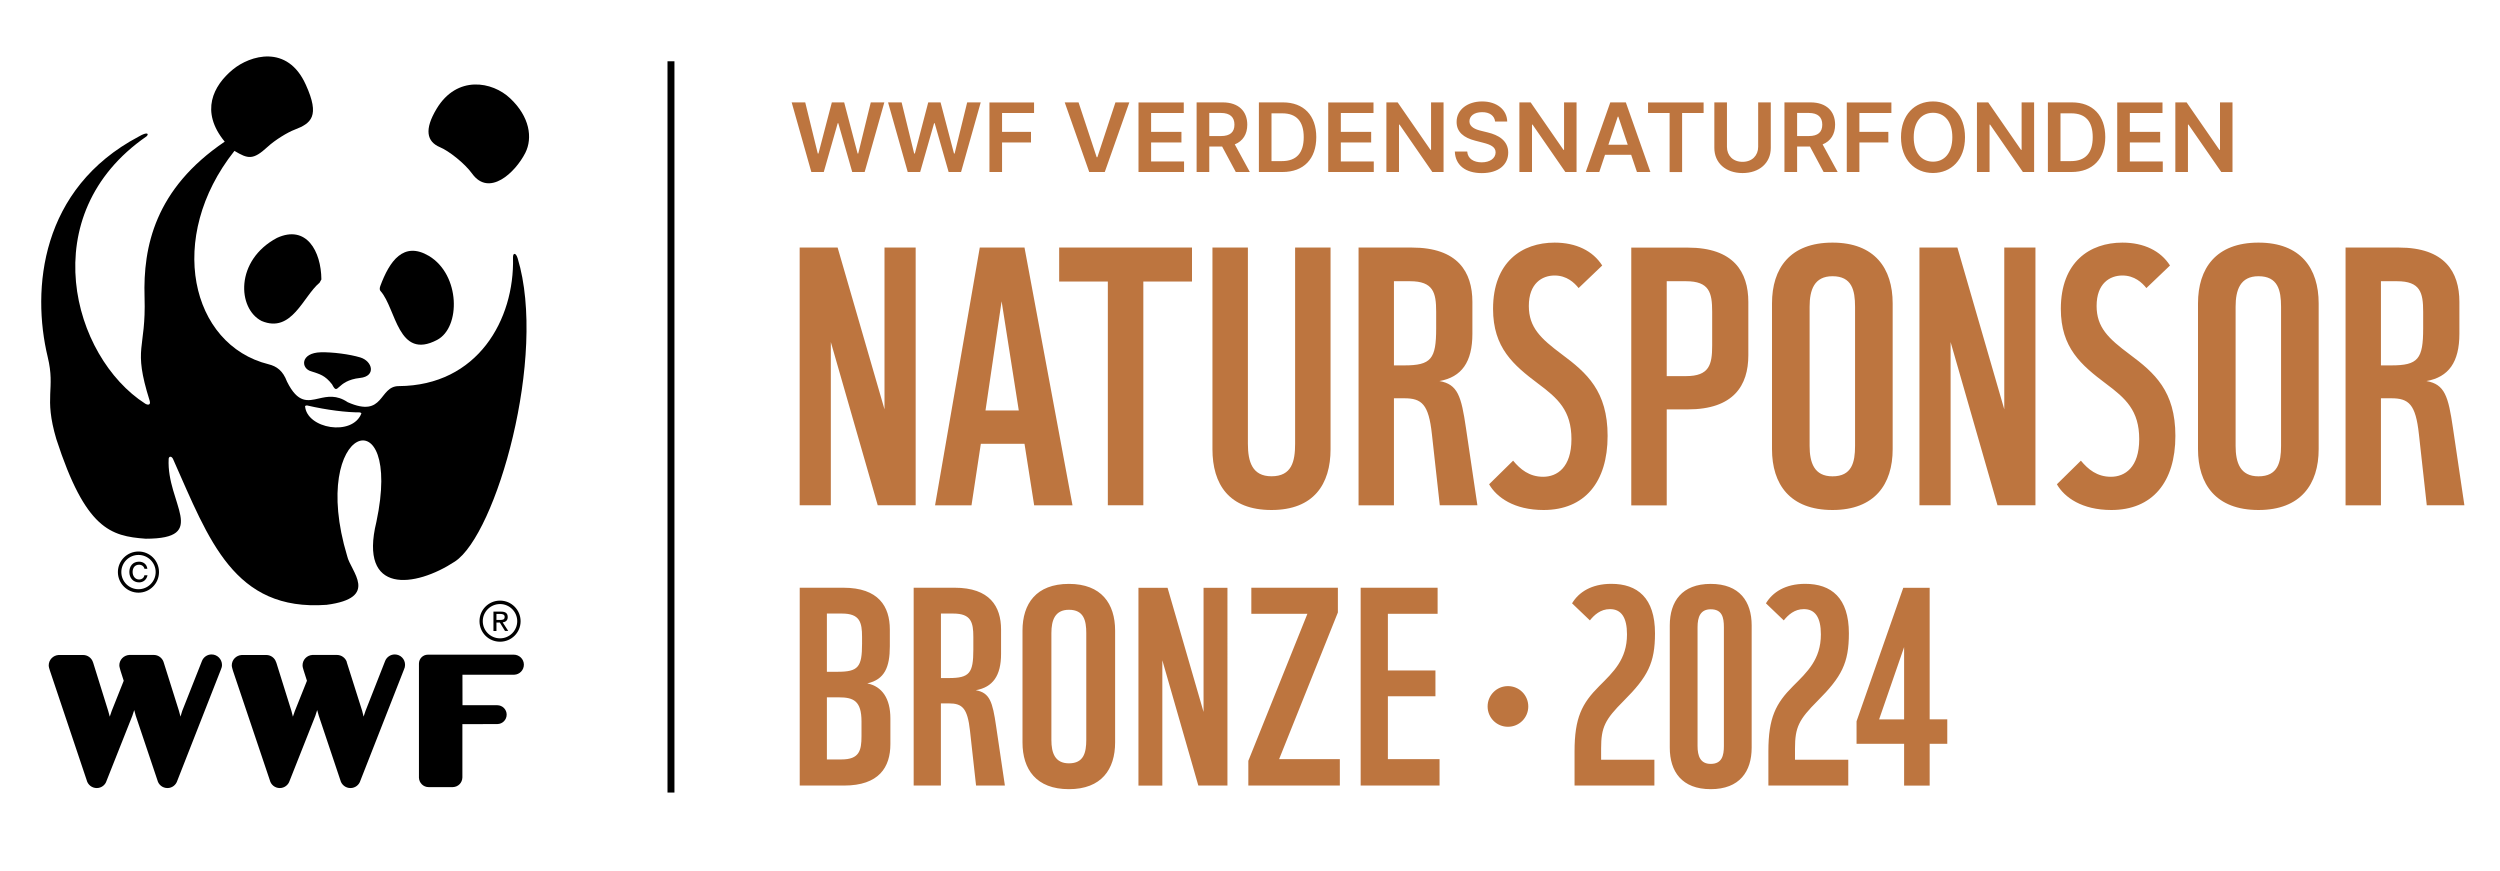 <?xml version="1.0" encoding="utf-8"?>
<!-- Generator: Adobe Illustrator 27.3.1, SVG Export Plug-In . SVG Version: 6.00 Build 0)  -->
<svg version="1.1" id="Layer_1" xmlns="http://www.w3.org/2000/svg" xmlns:xlink="http://www.w3.org/1999/xlink" x="0px" y="0px"
	 viewBox="0 0 450 156.71" style="enable-background:new 0 0 450 156.71;" xml:space="preserve">
<style type="text/css">
	.st0{fill:#BD753F;}
</style>
<g>
	<polygon points="121.4,142.66 120.15,142.66 120.15,11.03 121.4,11.03 121.4,142.66 	"/>
	<path d="M38.08,117.8c-0.8,0-1.48,0.51-1.74,1.21l-3.54,8.96l-0.31,1.02l-0.28-1.04l-2.74-8.71l-0.03-0.08v-0.02
		c-0.26-0.73-0.95-1.25-1.75-1.25h-4.42c-0.99,0.06-1.79,0.86-1.79,1.87c0,0.27,0.13,0.62,0.21,0.96l0.58,1.82l-2.17,5.45
		l-0.34,1.01l-0.28-1.02l-2.72-8.73l-0.04-0.08v-0.02c-0.25-0.73-0.96-1.25-1.75-1.25h-4.42c-0.98,0.06-1.78,0.86-1.78,1.87
		c0,0.27,0.11,0.62,0.22,0.96l6.62,19.72c0.2,0.81,0.94,1.4,1.8,1.4c0.84,0,1.54-0.54,1.77-1.3l4.64-11.7l0.34-1.04l0.28,1.03
		l3.9,11.61c0.2,0.81,0.92,1.4,1.8,1.4c0.85,0,1.55-0.56,1.79-1.36l7.84-19.99c0.11-0.25,0.19-0.52,0.19-0.8
		C39.96,118.64,39.11,117.8,38.08,117.8"/>
	<path d="M71.06,117.8c-0.8,0-1.49,0.51-1.75,1.21l-3.52,8.96l-0.34,1.02l-0.26-1.04l-2.76-8.71l-0.01-0.08v-0.02
		c-0.26-0.73-0.96-1.25-1.77-1.25h-4.42c-0.99,0.06-1.77,0.86-1.77,1.87c0,0.27,0.1,0.62,0.21,0.96l0.58,1.82l-2.18,5.45l-0.35,1.01
		l-0.26-1.02l-2.73-8.73l-0.05-0.08v-0.02c-0.24-0.73-0.94-1.25-1.74-1.25h-4.43c-1,0.06-1.79,0.86-1.79,1.87
		c0,0.27,0.12,0.62,0.21,0.96l6.64,19.72c0.2,0.81,0.92,1.4,1.79,1.4c0.82,0,1.53-0.54,1.77-1.3l4.63-11.7l0.33-1.04l0.29,1.03
		l3.89,11.61c0.21,0.81,0.94,1.4,1.81,1.4c0.85,0,1.57-0.56,1.8-1.36l7.84-19.99c0.12-0.25,0.19-0.52,0.19-0.8
		C72.93,118.64,72.09,117.8,71.06,117.8"/>
	<path d="M92.48,117.84H77.02c-0.9,0-1.61,0.72-1.61,1.62v0.01v3.91V140h0c0.04,0.93,0.8,1.68,1.73,1.68h4.38
		c0.95-0.03,1.69-0.78,1.71-1.74v-9.59l6.3-0.02c0.92-0.01,1.67-0.76,1.67-1.7c0-0.92-0.75-1.69-1.7-1.69h-6.25l-0.01-5.49h9.33
		c0.96-0.04,1.73-0.83,1.73-1.81C94.3,118.64,93.47,117.84,92.48,117.84"/>
	<path d="M68.5,52.39c2.81,3.15,3.12,12.53,10.19,8.79c4.25-2.24,4.19-11.7-1.48-15.11c-4.59-2.71-7.1,0.94-8.76,5.43
		C68.32,51.86,68.31,52.21,68.5,52.39"/>
	<path d="M57.52,50.89c-2.96,2.45-4.99,9.17-10.42,6.89c-4.39-2.23-4.81-10.94,2.76-14.96c5.28-2.43,7.95,2.38,7.99,7.48
		L57.52,50.89L57.52,50.89z"/>
	<path d="M64.81,68.03c2.92-0.3,2.26-3.01,0.05-3.69c-1.97-0.59-4.97-0.97-7.09-0.93c-3.75,0.09-3.66,2.95-1.71,3.44
		c1.48,0.49,2.43,0.69,3.71,2.33C60.93,71.44,60.41,68.5,64.81,68.03"/>
	<path d="M78.59,19.58c3.67-6.1,10.04-4.92,13.24-1.88c3.52,3.31,4.08,7.12,2.73,9.81c-1.83,3.6-6.53,7.98-9.58,3.74
		c-1.35-1.87-4.21-4.1-5.78-4.75C76.8,25.49,76.34,23.32,78.59,19.58"/>
	<path d="M65.06,74.39c-1.6,4.23-9.89,2.78-10.15-1.32l0.32-0.1c3.69,0.86,7.21,1.27,9.59,1.26L65.06,74.39L65.06,74.39z
		 M93.18,46.5c-0.33-1.08-0.87-1.02-0.84-0.13c0.3,11.13-6.35,23.05-20.57,23.13c-3.64,0.01-2.54,5.83-9.18,2.9
		c-2.01-1.36-3.67-1.02-5.16-0.68c-2.05,0.47-3.8,0.93-5.77-3.03c-0.74-1.97-1.86-2.76-3.31-3.12
		c-14.04-3.48-18.52-22.81-6.15-38.41c2.45,1.46,3.34,1.69,5.95-0.71c1.36-1.26,3.65-2.65,4.89-3.11c2.98-1.14,4.59-2.41,2.01-8.08
		c-3.3-7.37-10.06-5.29-13.15-2.74c-3.49,2.88-5.94,7.52-1.45,12.98C27.89,34,25.74,44.42,26.02,53.48
		c0.3,9.64-2.17,8.81,0.91,18.62c0.27,0.86-0.33,0.84-0.79,0.56c-13.11-8.4-20.2-33.99,0.23-48.11c0.46-0.41,0.27-0.95-1.41,0.04
		C7.28,33.94,5.65,52.06,8.59,64.27c1.43,5.91-0.75,7,1.55,14.77c5.26,16.19,9.75,17.47,16.09,17.93c11.54,0,3.71-6.36,4.13-14.36
		c0-0.47,0.57-0.69,0.9,0.27c6.35,14.25,10.83,27.2,27.52,25.99c9.66-1.26,4.3-6.06,3.71-8.78c-7.11-23.58,10.14-29.14,5.26-6.15
		c-3.22,13.17,6.97,11.85,14.14,7.13C89.29,96.21,98.54,64.14,93.18,46.5"/>
	<path d="M24.93,99.27c-2.05,0-3.71,1.67-3.71,3.7c0,2.05,1.67,3.71,3.71,3.71c2.05,0,3.69-1.67,3.69-3.71
		C28.62,100.94,26.98,99.27,24.93,99.27 M28.02,102.97c0,1.71-1.4,3.09-3.09,3.09c-1.71,0-3.09-1.38-3.09-3.09
		c0-1.69,1.38-3.08,3.09-3.08C26.63,99.89,28.02,101.28,28.02,102.97"/>
	<path d="M25.99,103.55c-0.07,0.45-0.45,0.76-0.96,0.76c-0.71,0-1.16-0.63-1.16-1.35c0-0.75,0.41-1.31,1.16-1.31
		c0.5,0,0.87,0.29,0.97,0.73h0.52c-0.09-0.82-0.73-1.28-1.5-1.28c-1.1,0-1.74,0.8-1.74,1.86c0,1.06,0.69,1.87,1.76,1.87
		c0.75,0,1.35-0.49,1.51-1.28H25.99L25.99,103.55z"/>
	<path d="M90.01,108.11c-2.06,0-3.7,1.65-3.7,3.7c0,2.06,1.64,3.7,3.7,3.7c2.04,0,3.7-1.64,3.7-3.7
		C93.7,109.76,92.04,108.11,90.01,108.11 M93.1,111.81c0,1.71-1.39,3.09-3.09,3.09c-1.72,0-3.11-1.38-3.11-3.09
		c0-1.7,1.39-3.08,3.11-3.08C91.7,108.73,93.1,110.11,93.1,111.81"/>
	<path d="M89.36,111.6v-1.09h0.72c0.37,0,0.76,0.1,0.76,0.52c0,0.54-0.39,0.56-0.86,0.56H89.36L89.36,111.6z M89.36,112.06h0.61
		l0.93,1.51h0.58l-1-1.54c0.52-0.07,0.91-0.34,0.91-0.95c0-0.7-0.4-0.99-1.22-0.99h-1.35v3.49h0.54V112.06L89.36,112.06z"/>
	<path d="M95.23,24.54v0.12C95.23,24.62,95.23,24.58,95.23,24.54"/>
	<path class="st0" d="M156.11,123.01c3.12-0.69,4.06-2.92,4.06-6.68v-3.02c0-4.15-2.03-7.52-8.36-7.52h-7.86v35.61h7.96
		c6.33,0,8.36-3.31,8.36-7.47v-4.65C160.26,125.73,158.78,123.55,156.11,123.01L156.11,123.01z M155.17,115.88
		c0,4.2-0.69,5.04-4.4,5.04h-1.93v-10.48h2.72c3.21,0,3.61,1.58,3.61,4.2V115.88L155.17,115.88z M155.07,132.5
		c0,2.62-0.4,4.2-3.61,4.2h-2.62v-11.18h2.13c2.67,0,4.1,0.64,4.1,4.35V132.5L155.07,132.5z M169.36,141.4v-14.79h1.43
		c2.42,0,3.36,0.84,3.81,4.95l1.09,9.84h5.19l-1.58-10.68c-0.64-4.4-1.14-6.03-3.66-6.48c3.07-0.54,4.55-2.62,4.55-6.53v-4.4
		c0-4.15-2.03-7.52-8.36-7.52h-7.37v35.61H169.36L169.36,141.4z M169.36,110.44h2.23c3.21,0,3.61,1.58,3.61,4.2v2.32
		c0,4.2-0.69,5.09-4.4,5.09h-1.43V110.44L169.36,110.44z M192.41,142.05c5.84,0,8.31-3.56,8.31-8.41v-20.13
		c0-4.85-2.47-8.41-8.31-8.41c-5.89,0-8.36,3.56-8.36,8.41v20.13C184.05,138.48,186.52,142.05,192.41,142.05L192.41,142.05z
		 M192.41,137.4c-2.52,0-3.16-1.88-3.16-4.2v-19.24c0-2.32,0.64-4.2,3.16-4.2c2.67,0,3.12,1.93,3.12,4.2v19.24
		C195.52,135.47,195.08,137.4,192.41,137.4L192.41,137.4z M209.22,141.4v-22.55l6.48,22.55h5.24V105.8h-4.3v22.35l-6.48-22.35h-5.24
		v35.61H209.22L209.22,141.4z M241.17,141.4v-4.75h-10.93l10.58-26.41v-4.45h-15.58v4.7h10.09l-10.63,26.46v4.45H241.17
		L241.17,141.4z M259.12,141.4v-4.75h-9.3v-11.32h8.56v-4.65h-8.56v-10.19h8.95v-4.7h-13.85v35.61H259.12L259.12,141.4z
		 M271.43,130.82c2.03,0,3.66-1.63,3.66-3.66c0-2.03-1.63-3.66-3.66-3.66s-3.66,1.63-3.66,3.66
		C267.77,129.19,269.4,130.82,271.43,130.82L271.43,130.82z M297.79,141.4v-4.65h-9.59v-2.03c0-3.81,0.69-5.19,4.06-8.56
		c4.35-4.35,5.64-6.82,5.64-12.17c0-6.38-3.17-8.9-7.86-8.9c-3.61,0-5.89,1.53-7.07,3.51l3.21,3.07c0.79-0.99,1.93-2.03,3.61-2.03
		c2.03,0,3.07,1.48,3.07,4.55c0,4.5-2.47,6.78-4.99,9.3c-3.12,3.12-4.45,5.69-4.45,11.77v6.13H297.79L297.79,141.4z M307.93,142.05
		c5.19,0,7.37-3.17,7.37-7.47v-22.01c0-4.3-2.18-7.47-7.37-7.47c-5.19,0-7.37,3.17-7.37,7.47v22.01
		C300.56,138.88,302.73,142.05,307.93,142.05L307.93,142.05z M307.93,137.5c-1.88,0-2.37-1.43-2.37-3.21v-21.41
		c0-1.78,0.49-3.21,2.37-3.21c2.03,0,2.37,1.43,2.37,3.21v21.41C310.3,136.01,309.95,137.5,307.93,137.5L307.93,137.5z
		 M332.69,141.4v-4.65h-9.59v-2.03c0-3.81,0.69-5.19,4.06-8.56c4.35-4.35,5.64-6.82,5.64-12.17c0-6.38-3.17-8.9-7.86-8.9
		c-3.61,0-5.89,1.53-7.07,3.51l3.21,3.07c0.79-0.99,1.93-2.03,3.61-2.03c2.03,0,3.07,1.48,3.07,4.55c0,4.5-2.47,6.78-5,9.3
		c-3.12,3.12-4.45,5.69-4.45,11.77v6.13H332.69L332.69,141.4z M347.34,141.4v-7.52h3.17v-4.4h-3.17V105.8h-4.75l-8.41,24.03v4.06
		h8.56v7.52H347.34L347.34,141.4z M342.74,116.48v13.01h-4.5L342.74,116.48L342.74,116.48z"/>
	<path class="st0" d="M149.55,90.96V61.57l8.44,29.38h6.83v-46.4h-5.61v29.13l-8.44-29.13h-6.83v46.4H149.55L149.55,90.96z
		 M174.87,90.96l1.68-11.08h7.86l1.74,11.08h6.9l-8.64-46.4h-8.05l-8.05,46.4H174.87L174.87,90.96z M180.29,54.23l3.09,19.65h-5.99
		L180.29,54.23L180.29,54.23z M205.8,90.96V50.68h8.76v-6.12h-23.91v6.12h8.76v40.27H205.8L205.8,90.96z M228.87,91.8
		c7.6,0,10.63-4.64,10.63-10.95V44.56h-6.38v35.31c0,3.16-0.58,5.86-4.25,5.86c-3.48,0-4.25-2.64-4.25-5.86V44.56h-6.38v36.28
		C218.24,87.16,221.2,91.8,228.87,91.8L228.87,91.8z M250.91,90.96V71.69h1.87c3.16,0,4.38,1.1,4.96,6.44l1.42,12.82h6.77
		l-2.06-13.92c-0.84-5.74-1.48-7.86-4.77-8.44c3.99-0.71,5.93-3.41,5.93-8.51v-5.73c0-5.41-2.64-9.79-10.89-9.79h-9.6v46.4H250.91
		L250.91,90.96z M250.91,50.62h2.9c4.19,0,4.7,2.06,4.7,5.48v3.03c0,5.48-0.9,6.64-5.73,6.64h-1.87V50.62L250.91,50.62z
		 M277.84,91.8c7.41,0,11.53-5.03,11.53-13.34c0-8.05-3.74-11.34-8.25-14.69c-3.8-2.84-5.93-4.83-5.93-8.7
		c0-4.06,2.38-5.48,4.64-5.48c2.19,0,3.54,1.29,4.32,2.26l4.25-4.06c-1.68-2.64-4.7-4.12-8.57-4.12c-5.86,0-11.08,3.48-11.08,11.92
		c0,7.02,3.67,10.12,8.12,13.47c3.54,2.64,5.99,4.83,5.99,9.99c0,5.09-2.58,6.77-5.09,6.77c-2.51,0-4.12-1.35-5.41-2.9l-4.32,4.25
		C269.4,89.54,272.56,91.8,277.84,91.8L277.84,91.8z M300.01,90.96V73.69h3.8c8.25,0,10.89-4.32,10.89-9.73v-9.6
		c0-5.41-2.64-9.79-10.89-9.79h-10.18v46.4H300.01L300.01,90.96z M300.01,50.62h3.48c4.19,0,4.7,2.06,4.7,5.48v6.12
		c0,3.42-0.52,5.48-4.7,5.48h-3.48V50.62L300.01,50.62z M329.85,91.8c7.6,0,10.83-4.64,10.83-10.95V54.62
		c0-6.31-3.22-10.95-10.83-10.95c-7.67,0-10.89,4.64-10.89,10.95v26.23C318.96,87.16,322.18,91.8,329.85,91.8L329.85,91.8z
		 M329.85,85.74c-3.29,0-4.12-2.45-4.12-5.48V55.2c0-3.03,0.84-5.48,4.12-5.48c3.48,0,4.06,2.51,4.06,5.48v25.07
		C333.91,83.23,333.33,85.74,329.85,85.74L329.85,85.74z M351.11,90.96V61.57l8.44,29.38h6.83v-46.4h-5.61v29.13l-8.44-29.13h-6.83
		v46.4H351.11L351.11,90.96z M380.04,91.8c7.41,0,11.53-5.03,11.53-13.34c0-8.05-3.74-11.34-8.25-14.69
		c-3.8-2.84-5.93-4.83-5.93-8.7c0-4.06,2.38-5.48,4.64-5.48c2.19,0,3.54,1.29,4.32,2.26l4.25-4.06c-1.68-2.64-4.7-4.12-8.57-4.12
		c-5.86,0-11.08,3.48-11.08,11.92c0,7.02,3.67,10.12,8.12,13.47c3.54,2.64,5.99,4.83,5.99,9.99c0,5.09-2.58,6.77-5.09,6.77
		c-2.51,0-4.12-1.35-5.41-2.9l-4.32,4.25C371.6,89.54,374.76,91.8,380.04,91.8L380.04,91.8z M406.53,91.8
		c7.6,0,10.83-4.64,10.83-10.95V54.62c0-6.31-3.22-10.95-10.83-10.95c-7.67,0-10.89,4.64-10.89,10.95v26.23
		C395.64,87.16,398.86,91.8,406.53,91.8L406.53,91.8z M406.53,85.74c-3.29,0-4.12-2.45-4.12-5.48V55.2c0-3.03,0.84-5.48,4.12-5.48
		c3.48,0,4.06,2.51,4.06,5.48v25.07C410.59,83.23,410.01,85.74,406.53,85.74L406.53,85.74z M428.57,90.96V71.69h1.87
		c3.16,0,4.38,1.1,4.96,6.44l1.42,12.82h6.77l-2.06-13.92c-0.84-5.74-1.48-7.86-4.77-8.44c4-0.71,5.93-3.41,5.93-8.51v-5.73
		c0-5.41-2.64-9.79-10.89-9.79h-9.6v46.4H428.57L428.57,90.96z M428.57,50.62h2.9c4.19,0,4.7,2.06,4.7,5.48v3.03
		c0,5.48-0.9,6.64-5.73,6.64h-1.87V50.62L428.57,50.62z"/>
	<path class="st0" d="M146.04,30.96h2.24l2.51-8.79h0.1l2.51,8.79h2.24l3.54-12.53h-2.44l-2.26,9.21h-0.11l-2.42-9.21h-2.22
		l-2.41,9.21h-0.12l-2.26-9.21h-2.44L146.04,30.96L146.04,30.96z M163.39,30.96h2.24l2.51-8.79h0.1l2.51,8.79h2.24l3.54-12.53h-2.44
		l-2.26,9.21h-0.11l-2.42-9.21h-2.22l-2.41,9.21h-0.12l-2.26-9.21h-2.44L163.39,30.96L163.39,30.96z M178.1,30.96h2.27v-5.32h5.21
		v-1.9h-5.21v-3.4h5.76v-1.9h-8.03V30.96L178.1,30.96z M194.14,18.43h-2.49l4.41,12.53h2.8l4.42-12.53h-2.5l-3.25,9.86h-0.13
		L194.14,18.43L194.14,18.43z M204.93,30.96h8.2v-1.9h-5.93v-3.42h5.46v-1.9h-5.46v-3.4h5.88v-1.9h-8.15V30.96L204.93,30.96z
		 M215.4,30.96h2.27v-4.59h2.31l2.46,4.59h2.53l-2.71-4.97c1.47-0.59,2.25-1.85,2.25-3.55c0-2.39-1.54-4.01-4.42-4.01h-4.7V30.96
		L215.4,30.96z M217.67,24.49v-4.16h2.08c1.69,0,2.45,0.78,2.45,2.11c0,1.33-0.76,2.05-2.44,2.05H217.67L217.67,24.49z
		 M230.85,30.96c3.82,0,6.08-2.36,6.08-6.28c0-3.9-2.26-6.25-6-6.25h-4.33v12.53H230.85L230.85,30.96z M228.87,29v-8.6h1.93
		c2.54,0,3.87,1.42,3.87,4.29c0,2.88-1.33,4.31-3.94,4.31H228.87L228.87,29z M239.08,30.96h8.2v-1.9h-5.93v-3.42h5.46v-1.9h-5.46
		v-3.4h5.88v-1.9h-8.15V30.96L239.08,30.96z M259.85,18.43h-2.26v8.54h-0.11l-5.9-8.54h-2.03v12.53h2.27v-8.53h0.1l5.9,8.53h2.02
		V18.43L259.85,18.43z M269.12,21.88h2.18c-0.04-2.12-1.85-3.62-4.51-3.62c-2.63,0-4.61,1.48-4.6,3.7c0,1.8,1.28,2.83,3.34,3.36
		l1.43,0.37c1.35,0.34,2.25,0.76,2.25,1.74c-0.01,1.07-1.02,1.79-2.5,1.79c-1.42,0-2.52-0.64-2.61-1.95h-2.23
		c0.09,2.49,1.95,3.89,4.86,3.89c3,0,4.75-1.5,4.75-3.71c-0.01-2.17-1.8-3.16-3.68-3.61l-1.17-0.29c-1.03-0.24-2.14-0.68-2.13-1.73
		c0.01-0.94,0.85-1.63,2.27-1.63C268.11,20.18,269,20.81,269.12,21.88L269.12,21.88z M283.79,18.43h-2.26v8.54h-0.11l-5.9-8.54
		h-2.03v12.53h2.27v-8.53h0.1l5.9,8.53h2.02V18.43L283.79,18.43z M287.87,30.96l1.03-3.09h4.71l1.04,3.09h2.42l-4.42-12.53h-2.8
		l-4.41,12.53H287.87L287.87,30.96z M289.51,26.05l1.69-5.05h0.1l1.69,5.05H289.51L289.51,26.05z M296.66,20.34h3.87v10.63h2.25
		V20.34h3.87v-1.9h-10V20.34L296.66,20.34z M316.47,18.43v8c0,1.57-1.1,2.7-2.81,2.7c-1.73,0-2.81-1.13-2.81-2.7v-8h-2.27v8.19
		c0,2.69,2.02,4.53,5.08,4.53c3.05,0,5.08-1.84,5.08-4.53v-8.19H316.47L316.47,18.43z M321.21,30.96h2.27v-4.59h2.31l2.46,4.59h2.53
		l-2.71-4.97c1.47-0.59,2.25-1.85,2.25-3.55c0-2.39-1.54-4.01-4.42-4.01h-4.7V30.96L321.21,30.96z M323.48,24.49v-4.16h2.08
		c1.69,0,2.45,0.78,2.45,2.11c0,1.33-0.76,2.05-2.44,2.05H323.48L323.48,24.49z M332.42,30.96h2.27v-5.32h5.21v-1.9h-5.21v-3.4h5.76
		v-1.9h-8.03V30.96L332.42,30.96z M353.7,24.7c0-4.05-2.47-6.44-5.76-6.44c-3.29,0-5.76,2.39-5.76,6.44c0,4.04,2.47,6.44,5.76,6.44
		C351.23,31.13,353.7,28.75,353.7,24.7L353.7,24.7z M351.42,24.7c0,2.85-1.43,4.4-3.47,4.4c-2.04,0-3.48-1.55-3.48-4.4
		s1.44-4.4,3.48-4.4C349.99,20.3,351.42,21.85,351.42,24.7L351.42,24.7z M366.15,18.43h-2.26v8.54h-0.11l-5.9-8.54h-2.03v12.53h2.27
		v-8.53h0.1l5.9,8.53h2.02V18.43L366.15,18.43z M372.87,30.96c3.82,0,6.08-2.36,6.08-6.28c0-3.9-2.26-6.25-6-6.25h-4.33v12.53
		H372.87L372.87,30.96z M370.89,29v-8.6h1.93c2.55,0,3.87,1.42,3.87,4.29c0,2.88-1.33,4.31-3.94,4.31H370.89L370.89,29z
		 M381.1,30.96h8.2v-1.9h-5.93v-3.42h5.46v-1.9h-5.46v-3.4h5.88v-1.9h-8.15V30.96L381.1,30.96z M401.86,18.43h-2.26v8.54h-0.11
		l-5.9-8.54h-2.03v12.53h2.27v-8.53h0.1l5.9,8.53h2.02V18.43L401.86,18.43z"/>
</g>
</svg>
